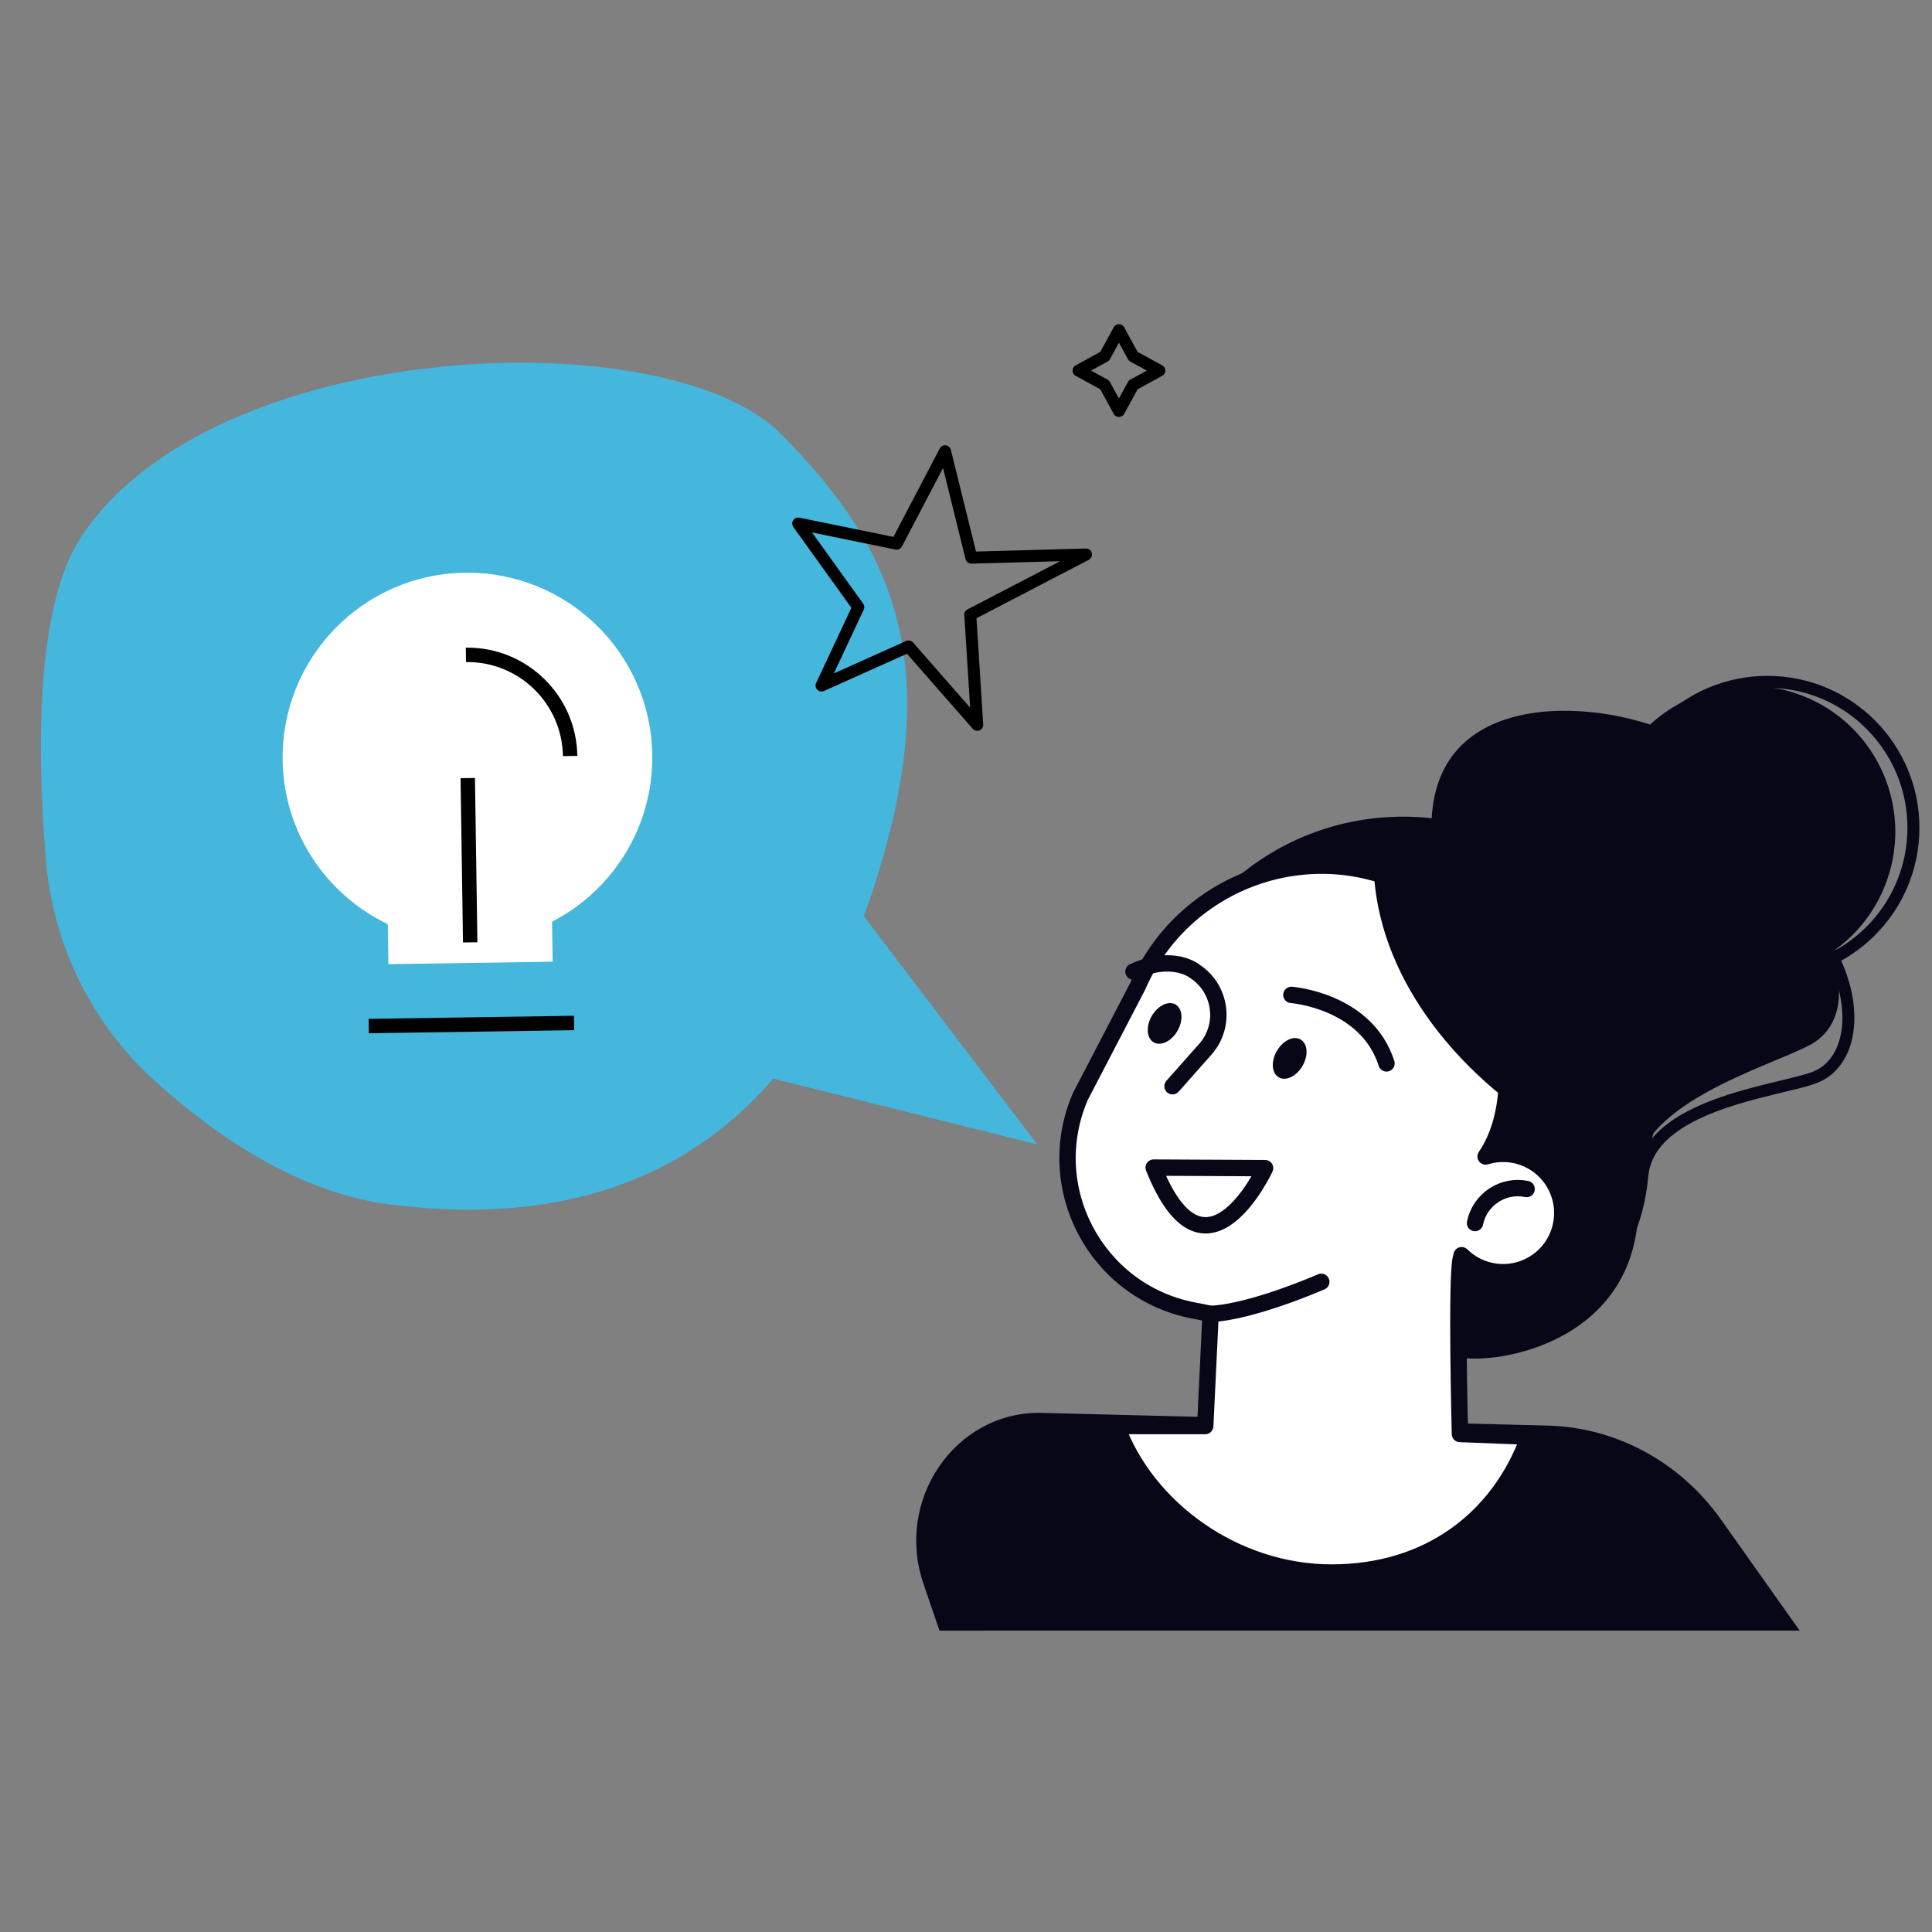 <?xml version="1.0" encoding="UTF-8"?>
<svg xmlns="http://www.w3.org/2000/svg" id="accompagnement-sur-mesure" viewBox="0 0 700 700">
  <rect x="0" y="0" width="700" height="700" fill="#808080" stroke="none"/>
  <defs>
    <style>
      .cls-1, .cls-2 {
        fill: #fff;
      }

      .cls-3, .cls-4, .cls-5, .cls-6 {
        fill: none;
      }

      .cls-3, .cls-4, .cls-6, .cls-2 {
        stroke-linecap: round;
        stroke-linejoin: round;
      }

      .cls-3, .cls-4, .cls-2 {
        stroke: #080717;
      }

      .cls-3, .cls-6 {
        stroke-width: 4.34px;
      }

      .cls-4, .cls-2 {
        stroke-width: 5.93px;
      }

      .cls-7 {
        fill: #45b6dc;
      }

      .cls-5 {
        stroke-width: 5.22px;
      }

      .cls-5, .cls-6 {
        stroke: #000;
      }

      .cls-8 {
        fill: #080717;
      }
    </style>
  </defs>
  <g>
    <polygon class="cls-7" points="375.86 414.67 291.36 393.59 206.87 372.51 238.67 324.26 270.46 276.01 323.16 345.34 375.86 414.67"></polygon>
    <path class="cls-7" d="M28.95,195.24c47.07-73.27,212.48-79.87,254-38,41.52,41.88,62.54,85.63,29.31,176.81-25.67,70.44-79.38,114-170.96,102.36-33.4-4.24-63.61-25.2-85.32-44.89-22.86-20.73-36.87-49.43-39.39-80.19-3.1-37.87-3.84-90.87,12.36-116.09Z"></path>
  </g>
  <polygon class="cls-6" points="289.21 189.68 324.87 196.99 342.41 163.5 351.94 202.05 393.48 200.91 351.55 222.73 354.07 262.62 329.19 234.23 297.67 248.37 310.98 219.98 289.21 189.68"></polygon>
  <polygon class="cls-6" points="405.41 119.64 410.58 129.1 420.04 134.27 410.58 139.44 405.41 148.9 400.24 139.44 390.78 134.27 400.24 129.1 405.41 119.64"></polygon>
  <g>
    <g>
      <path class="cls-3" d="M529.18,474.2c14.16,5.31,60.98,3.93,65.86-48.18,2.43-25.91,48.36-30.57,62.02-35.48,21.18-7.6,17.34-51.29-23.62-75.22-11.77-6.88-122.65,96.49-132,136.03-1.59,6.72,8.46,15.62,27.73,22.85Z"></path>
      <path class="cls-8" d="M528.81,491.87c17.27,2.72,70.21-8.12,64.37-63.72-2.9-27.65,48.31-41.76,62.78-49.64,22.42-12.22,8.5-57.25-43.32-74.12-14.89-4.85-118.39,125.77-120.37,169.1-.34,7.36,13.04,14.68,36.53,18.39Z"></path>
      <circle class="cls-8" cx="633.81" cy="301.34" r="52.89" transform="translate(115.83 774.85) rotate(-67.86)"></circle>
      <circle class="cls-3" cx="640.42" cy="299.96" r="52.89" transform="translate(307.75 924.01) rotate(-87.04)"></circle>
      <circle class="cls-8" cx="622.83" cy="345.82" r="33.59" transform="translate(-89.4 361.24) rotate(-30.28)"></circle>
      <path class="cls-8" d="M638.4,355.74c-4.15-27.17-8.57-77.37-30.56-89.03-24.07-12.76-89.02-20.05-89.2,32.83.39,11.77,7.12,23.83,9.95,34.06,4.4,15.88-1.53,25.04-23.02,43.42-21.49,18.37-37.39,22.82-38.76,54.38-1.1,25.44,25.84,50.86,38.34,54.92,40.72,13.23,80.5-36.5,87.01-53.67,6.51-17.17-7.15-28.22,6.01-42.25,8.27-8.82,25.6-20.29,40.24-34.65Z"></path>
    </g>
    <path class="cls-8" d="M340.39,590.81l-5.82-17.04c-10.26-30.07,11.03-61.7,41.67-61.88l184.43,4.62c24.88.62,48.09,13.19,62.87,34.05l28.52,40.24"></path>
    <circle class="cls-8" cx="508.37" cy="389.06" r="93.17"></circle>
    <path class="cls-2" d="M548.91,418.5c-3.67-.75-7.31-.51-10.65.52,18.58-27.29,1.56-84.26-28.52-98.43-37.07-17.46-81.25-.8-97.55,36.8l-20.73,39.83c-14.28,32.93,5.53,70.63,40.75,77.55l6.41,1.26-1.94,40.65h-32.1c10.82,29.7,42.65,53.08,77.87,53.08s60.68-19.54,71.5-49.24l-24.99-.96s-1.44-56.45.31-63.51l.31-1.27c2.85,2.8,6.5,4.85,10.71,5.72,11.6,2.38,22.93-5.09,25.31-16.69,2.38-11.6-5.09-22.93-16.69-25.31Z"></path>
    <path class="cls-4" d="M534.43,443.13c1.76-8.57,10.13-14.09,18.69-12.33"></path>
    <path class="cls-4" d="M410.68,352.03c14.41-6.66,22.28-.07,22.28-.07,9.58,6.32,11.34,19.66,3.72,28.24l-11.85,13.36"></path>
    <path class="cls-8" d="M471.04,387.5c-2.66,3.41-6.5,4.38-8.58,2.16-2.08-2.22-1.61-6.78,1.05-10.19,2.66-3.41,6.5-4.38,8.58-2.16,2.08,2.22,1.61,6.78-1.05,10.19Z"></path>
    <path class="cls-8" d="M425.73,374.82c-2.66,3.41-6.5,4.38-8.58,2.16-2.08-2.22-1.61-6.78,1.05-10.19,2.66-3.41,6.5-4.38,8.58-2.16,2.08,2.22,1.61,6.78-1.05,10.19Z"></path>
    <path class="cls-2" d="M418,423.04l40.37.2s-21.71,46.73-40.37-.2Z"></path>
    <path class="cls-8" d="M557.8,407.11c5.53-39.64-18.37-79.69-60.09-99.05-1.55,37.07,21.81,73.74,60.09,99.05Z"></path>
    <path class="cls-4" d="M467.89,360.47s27.18,2,34.47,24.82"></path>
    <path class="cls-4" d="M478.73,464.42s-25.06,11-40.1,11.63"></path>
  </g>
  <path class="cls-1" d="M102.4,275.47c-.55-36.99,28.98-67.41,65.97-67.96,36.99-.55,67.41,28.98,67.96,65.97.39,26.27-14.44,49.19-36.31,60.47l.22,14.49-59.52.89-.22-14.49c-22.19-10.63-37.7-33.09-38.1-59.36Z"></path>
  <line class="cls-5" x1="208.01" y1="370.65" x2="133.6" y2="371.75"></line>
  <line class="cls-5" x1="170.36" y1="341.44" x2="169.48" y2="281.91"></line>
  <path class="cls-5" d="M206.57,273.92c-.31-20.55-17.21-36.96-37.76-36.65"></path>
</svg>
